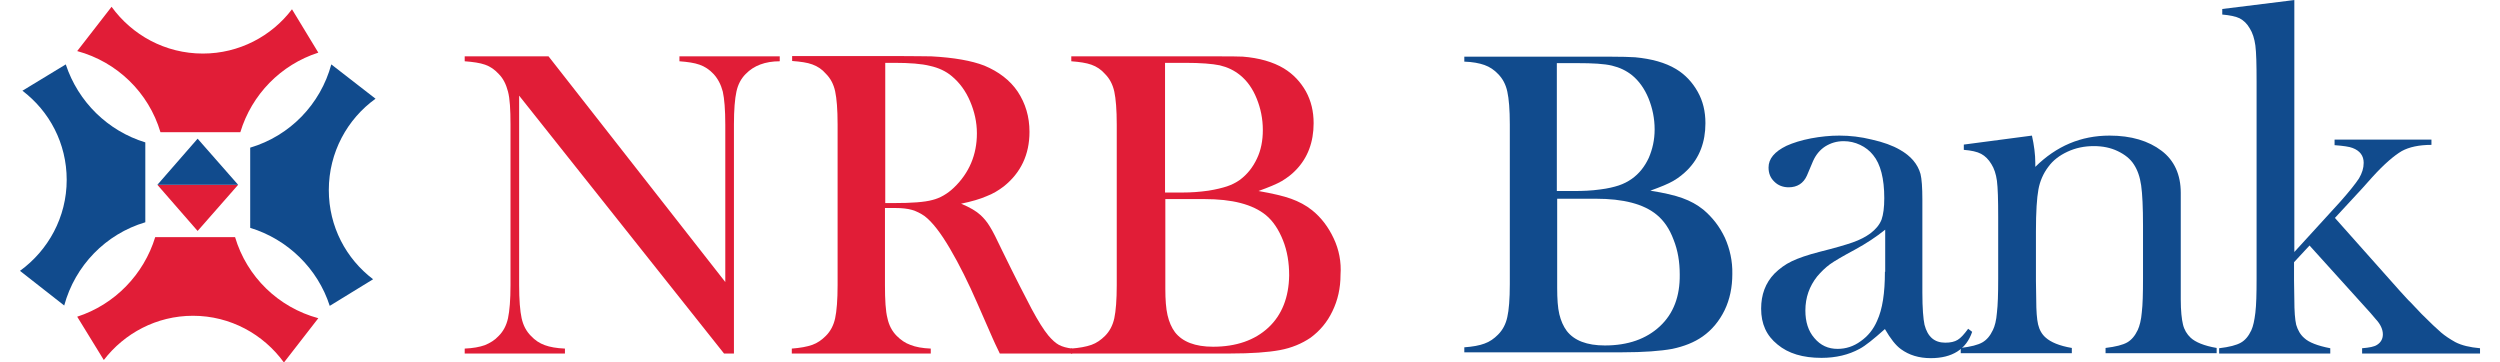 <?xml version="1.0" encoding="UTF-8"?>
<svg xmlns="http://www.w3.org/2000/svg" xmlns:xlink="http://www.w3.org/1999/xlink" width="200px" height="29px" viewBox="0 0 197 29" version="1.1">
<g id="surface1">
<path style=" stroke:none;fill-rule:nonzero;fill:rgb(6.667%,29.412%,55.294%);fill-opacity:1;" d="M 0.098 21.668 L 3.637 24.441 C 4.504 21.25 6.953 18.723 10.125 17.781 L 10.125 11.391 C 7.129 10.477 4.75 8.148 3.762 5.152 L 0.293 7.258 C 2.449 8.891 3.836 11.465 3.836 14.387 C 3.836 17.387 2.348 20.035 0.098 21.668 "/>
<path style=" stroke:none;fill-rule:nonzero;fill:rgb(6.667%,29.412%,55.294%);fill-opacity:1;" d="M 28.543 7.898 L 25.004 5.152 C 24.137 8.348 21.688 10.871 18.516 11.812 L 18.516 18.227 C 21.512 19.145 23.914 21.473 24.879 24.469 L 28.348 22.34 C 26.191 20.703 24.805 18.129 24.805 15.207 C 24.805 12.184 26.293 9.512 28.543 7.898 "/>
<path style=" stroke:none;fill-rule:nonzero;fill:rgb(88.235%,11.373%,21.569%);fill-opacity:1;" d="M 21.215 29 L 23.965 25.457 C 20.77 24.594 18.246 22.141 17.305 18.969 L 10.918 18.969 C 10 21.965 7.672 24.367 4.676 25.336 L 6.805 28.801 C 8.441 26.672 11.016 25.262 13.938 25.262 C 16.934 25.262 19.582 26.746 21.215 29 "/>
<path style=" stroke:none;fill-rule:nonzero;fill:rgb(88.235%,11.373%,21.569%);fill-opacity:1;" d="M 7.426 0.543 L 4.676 4.086 C 7.871 4.953 10.395 7.406 11.336 10.574 L 17.727 10.574 C 18.641 7.555 20.969 5.176 23.965 4.211 L 21.859 0.742 C 20.227 2.898 17.625 4.285 14.73 4.285 C 11.707 4.285 9.059 2.797 7.426 0.543 "/>
<path style=" stroke:none;fill-rule:nonzero;fill:rgb(88.235%,11.373%,21.569%);fill-opacity:1;" d="M 14.309 18.477 L 11.09 14.785 L 17.551 14.785 L 14.309 18.477 "/>
<path style=" stroke:none;fill-rule:nonzero;fill:rgb(6.667%,29.412%,55.294%);fill-opacity:1;" d="M 14.309 11.094 L 17.551 14.785 L 11.09 14.785 L 14.309 11.094 "/>
<path style=" stroke:none;fill-rule:nonzero;fill:rgb(88.235%,11.373%,21.569%);fill-opacity:1;" d="M 56.422 28.281 L 57.215 28.281 L 57.215 9.957 C 57.215 8.793 57.289 7.898 57.414 7.332 C 57.535 6.762 57.785 6.289 58.156 5.918 C 58.801 5.25 59.715 4.902 60.879 4.902 L 60.879 4.508 L 52.855 4.508 L 52.855 4.902 C 53.527 4.953 54.047 5.027 54.465 5.176 C 54.887 5.324 55.258 5.57 55.582 5.918 C 55.926 6.289 56.176 6.762 56.324 7.332 C 56.449 7.898 56.523 8.766 56.523 9.98 L 56.523 22.562 L 42.383 4.508 L 35.676 4.508 L 35.676 4.902 C 36.344 4.953 36.887 5.027 37.309 5.176 C 37.73 5.324 38.078 5.57 38.398 5.918 C 38.77 6.289 38.992 6.762 39.141 7.332 C 39.289 7.898 39.34 8.766 39.34 9.957 L 39.34 22.809 C 39.34 23.996 39.266 24.863 39.141 25.457 C 39.016 26.027 38.77 26.5 38.398 26.871 C 38.078 27.219 37.703 27.441 37.285 27.613 C 36.863 27.762 36.344 27.859 35.676 27.887 L 35.676 28.281 L 43.695 28.281 L 43.695 27.887 C 43.027 27.859 42.484 27.762 42.086 27.613 C 41.668 27.465 41.297 27.219 40.973 26.871 C 40.602 26.5 40.355 26.027 40.23 25.457 C 40.105 24.891 40.031 23.996 40.031 22.809 L 40.031 7.652 L 56.422 28.281 "/>
<path style=" stroke:none;fill-rule:nonzero;fill:rgb(88.235%,11.373%,21.569%);fill-opacity:1;" d="M 83.211 27.59 C 82.938 27.441 82.668 27.191 82.371 26.844 C 82 26.398 81.551 25.68 81.031 24.715 C 80.512 23.727 79.719 22.191 78.68 20.059 C 78.234 19.117 77.914 18.477 77.691 18.129 C 77.469 17.758 77.219 17.461 76.949 17.211 C 76.602 16.891 76.105 16.594 75.387 16.297 C 76.23 16.121 76.898 15.926 77.418 15.699 C 77.938 15.504 78.383 15.23 78.805 14.91 C 80.168 13.82 80.859 12.359 80.859 10.551 C 80.859 9.336 80.539 8.273 79.918 7.332 C 79.301 6.414 78.383 5.723 77.246 5.25 C 76.23 4.855 74.816 4.605 73.012 4.508 C 72.566 4.508 71.648 4.484 70.238 4.484 L 61.871 4.484 L 61.871 4.879 C 62.539 4.93 63.082 5.004 63.48 5.152 C 63.898 5.301 64.27 5.547 64.566 5.895 C 64.941 6.266 65.188 6.734 65.312 7.305 C 65.434 7.875 65.508 8.742 65.508 9.957 L 65.508 22.809 C 65.508 23.996 65.434 24.891 65.312 25.457 C 65.188 26.027 64.941 26.5 64.566 26.871 C 64.246 27.191 63.898 27.441 63.48 27.59 C 63.059 27.738 62.512 27.836 61.844 27.887 L 61.844 28.281 L 72.961 28.281 L 72.961 27.887 C 72.293 27.859 71.75 27.762 71.328 27.59 C 70.906 27.441 70.559 27.191 70.238 26.871 C 69.867 26.5 69.617 26.027 69.496 25.457 C 69.348 24.891 69.297 23.996 69.297 22.809 L 69.297 16.641 L 70.141 16.641 C 70.66 16.641 71.105 16.691 71.449 16.789 C 71.797 16.891 72.145 17.062 72.465 17.285 C 73.086 17.758 73.754 18.625 74.496 19.887 C 75.238 21.148 75.98 22.637 76.699 24.293 L 77.914 27.066 C 77.988 27.242 78.184 27.664 78.484 28.281 L 84.277 28.281 L 84.277 27.887 C 83.855 27.836 83.484 27.738 83.211 27.59 M 73.086 16 C 72.465 16.172 71.426 16.246 69.992 16.246 L 69.32 16.246 L 69.32 5.027 L 70.039 5.027 C 71.277 5.027 72.242 5.102 72.91 5.273 C 73.582 5.422 74.176 5.695 74.645 6.094 C 75.266 6.613 75.758 7.281 76.105 8.098 C 76.453 8.914 76.652 9.758 76.652 10.672 C 76.652 12.383 76.031 13.844 74.816 15.008 C 74.297 15.504 73.703 15.852 73.086 16 Z M 73.086 16 "/>
<path style=" stroke:none;fill-rule:nonzero;fill:rgb(88.235%,11.373%,21.569%);fill-opacity:1;" d="M 105.195 19.07 C 104.777 18.176 104.207 17.41 103.465 16.816 C 102.969 16.418 102.398 16.121 101.781 15.898 C 101.16 15.676 100.297 15.477 99.18 15.281 C 99.996 14.984 100.617 14.734 101.039 14.488 C 101.457 14.238 101.855 13.941 102.176 13.598 C 103.117 12.629 103.59 11.367 103.59 9.855 C 103.59 8.914 103.391 8.074 102.969 7.305 C 102.547 6.562 101.98 5.945 101.211 5.473 C 100.344 4.953 99.23 4.633 97.918 4.531 C 97.57 4.508 96.805 4.508 95.641 4.508 L 84.203 4.508 L 84.203 4.902 C 84.871 4.953 85.391 5.027 85.812 5.176 C 86.23 5.324 86.602 5.57 86.902 5.918 C 87.273 6.289 87.52 6.762 87.645 7.332 C 87.766 7.898 87.84 8.766 87.84 9.98 L 87.84 22.809 C 87.84 23.996 87.766 24.891 87.645 25.457 C 87.52 26.027 87.273 26.5 86.902 26.871 C 86.578 27.191 86.23 27.441 85.812 27.59 C 85.391 27.738 84.844 27.836 84.176 27.887 L 84.176 28.281 L 96.902 28.281 C 98.613 28.281 99.949 28.184 100.891 28.008 C 101.828 27.836 102.648 27.488 103.34 27.02 C 104.082 26.473 104.676 25.781 105.098 24.891 C 105.52 24.023 105.742 23.055 105.742 21.992 C 105.816 20.953 105.617 19.961 105.195 19.07 M 91.703 5.027 L 93.312 5.027 C 94.551 5.027 95.492 5.102 96.086 5.227 C 96.703 5.375 97.227 5.621 97.719 6.02 C 98.266 6.465 98.711 7.082 99.031 7.875 C 99.355 8.668 99.527 9.512 99.527 10.402 C 99.527 11.242 99.379 12.012 99.059 12.68 C 98.734 13.375 98.289 13.941 97.695 14.387 C 97.375 14.613 97.027 14.785 96.656 14.91 C 96.285 15.031 95.789 15.156 95.172 15.254 C 94.453 15.355 93.785 15.402 93.113 15.402 L 91.703 15.402 Z M 99.973 26.203 C 98.883 27.219 97.398 27.738 95.543 27.738 C 94.105 27.738 93.09 27.34 92.496 26.574 C 92.223 26.203 92.027 25.754 91.902 25.211 C 91.777 24.668 91.727 23.973 91.727 23.105 L 91.727 15.926 L 94.848 15.926 C 97.078 15.926 98.711 16.344 99.773 17.211 C 100.344 17.684 100.789 18.352 101.137 19.219 C 101.484 20.086 101.633 21.027 101.633 22.039 C 101.605 23.773 101.062 25.188 99.973 26.203 Z M 99.973 26.203 "/>
<path style=" stroke:none;fill-rule:nonzero;fill:rgb(6.667%,29.412%,55.294%);fill-opacity:1;" d="M 182.074 0 L 176.281 0.719 L 176.281 1.164 C 176.875 1.215 177.344 1.312 177.664 1.461 C 177.988 1.633 178.262 1.883 178.484 2.277 C 178.707 2.625 178.855 3.094 178.93 3.641 C 179.004 4.211 179.027 5.176 179.027 6.539 L 179.027 22.312 C 179.027 23.504 179.004 24.395 178.93 25.012 C 178.855 25.633 178.754 26.102 178.605 26.426 C 178.383 26.895 178.113 27.219 177.766 27.414 C 177.418 27.613 176.848 27.762 176.031 27.859 L 176.031 28.281 L 184.922 28.281 L 184.922 27.859 C 183.906 27.664 183.211 27.391 182.84 27.043 C 182.52 26.77 182.32 26.398 182.195 25.98 C 182.098 25.559 182.047 24.891 182.047 23.973 L 182.023 22.438 L 182.023 20.977 L 183.262 19.641 L 188.141 25.039 L 188.559 25.531 C 188.957 25.953 189.129 26.375 189.129 26.746 C 189.129 27.094 188.98 27.391 188.66 27.59 C 188.438 27.738 188.039 27.812 187.469 27.859 L 187.469 28.281 L 196.902 28.281 L 196.902 27.859 C 196.086 27.785 195.441 27.637 194.922 27.367 C 194.477 27.117 194.105 26.871 193.785 26.598 C 193.461 26.324 192.941 25.828 192.223 25.113 L 191.332 24.172 C 191.184 24.047 190.91 23.727 190.492 23.277 L 185.293 17.434 L 187.469 15.082 L 188.289 14.164 C 189.254 13.102 190.047 12.434 190.641 12.086 C 191.234 11.762 192.027 11.59 193.016 11.59 L 193.016 11.168 L 185.266 11.168 L 185.266 11.613 C 185.961 11.664 186.457 11.738 186.703 11.836 C 187.297 12.062 187.594 12.457 187.594 13.027 C 187.594 13.449 187.469 13.844 187.223 14.266 C 186.949 14.688 186.457 15.305 185.711 16.148 L 182.047 20.16 L 182.047 0 "/>
<path style=" stroke:none;fill-rule:nonzero;fill:rgb(6.667%,29.412%,55.294%);fill-opacity:1;" d="M 136.492 19.02 C 136.07 18.129 135.5 17.387 134.758 16.766 C 134.266 16.371 133.719 16.074 133.102 15.852 C 132.48 15.625 131.641 15.43 130.527 15.254 C 131.344 14.957 131.961 14.711 132.383 14.461 C 132.805 14.215 133.176 13.918 133.52 13.57 C 134.461 12.605 134.934 11.367 134.934 9.855 C 134.934 8.914 134.734 8.074 134.312 7.332 C 133.891 6.586 133.324 5.969 132.582 5.523 C 131.715 5.004 130.625 4.707 129.312 4.582 C 128.965 4.559 128.199 4.531 127.035 4.531 L 115.645 4.531 L 115.645 4.93 C 116.312 4.953 116.832 5.051 117.254 5.199 C 117.676 5.348 118.047 5.598 118.344 5.918 C 118.715 6.289 118.965 6.762 119.086 7.332 C 119.211 7.898 119.285 8.766 119.285 9.957 L 119.285 22.734 C 119.285 23.922 119.211 24.816 119.086 25.359 C 118.965 25.93 118.715 26.398 118.344 26.77 C 118.023 27.094 117.676 27.34 117.254 27.488 C 116.859 27.637 116.312 27.738 115.645 27.785 L 115.645 28.184 L 128.297 28.184 C 130.004 28.184 131.344 28.082 132.285 27.91 C 133.223 27.711 134.043 27.391 134.711 26.918 C 135.453 26.398 136.047 25.68 136.469 24.816 C 136.887 23.949 137.086 22.98 137.086 21.918 C 137.109 20.879 136.887 19.91 136.492 19.02 M 123.074 5.051 L 124.684 5.051 C 125.922 5.051 126.836 5.102 127.457 5.25 C 128.074 5.398 128.594 5.645 129.066 6.02 C 129.609 6.465 130.055 7.082 130.375 7.852 C 130.699 8.645 130.871 9.484 130.871 10.352 C 130.871 11.195 130.699 11.938 130.402 12.629 C 130.078 13.324 129.633 13.895 129.039 14.312 C 128.719 14.539 128.371 14.711 128 14.836 C 127.629 14.957 127.133 15.082 126.516 15.156 C 125.82 15.254 125.129 15.281 124.461 15.281 L 123.047 15.281 L 123.047 5.051 Z M 131.293 26.102 C 130.203 27.117 128.742 27.637 126.887 27.637 C 125.449 27.637 124.434 27.242 123.84 26.473 C 123.566 26.102 123.371 25.656 123.246 25.137 C 123.121 24.617 123.074 23.898 123.074 23.031 L 123.074 15.898 L 126.168 15.898 C 128.371 15.898 130.004 16.32 131.047 17.188 C 131.613 17.656 132.059 18.301 132.383 19.168 C 132.73 20.035 132.879 20.953 132.879 21.965 C 132.902 23.699 132.383 25.086 131.293 26.102 Z M 131.293 26.102 "/>
<path style=" stroke:none;fill-rule:nonzero;fill:rgb(6.667%,29.412%,55.294%);fill-opacity:1;" d="M 155.953 26.301 C 155.629 26.746 155.359 27.043 155.109 27.191 C 154.863 27.34 154.543 27.414 154.121 27.414 C 153.254 27.414 152.711 26.945 152.461 25.98 C 152.363 25.531 152.289 24.668 152.289 23.402 L 152.289 15.949 C 152.289 15.008 152.238 14.312 152.141 13.918 C 151.918 13.125 151.371 12.48 150.504 11.988 C 149.91 11.641 149.145 11.367 148.254 11.168 C 147.359 10.945 146.496 10.848 145.652 10.848 C 144.91 10.848 144.168 10.922 143.375 11.07 C 142.609 11.219 141.965 11.418 141.418 11.664 C 140.453 12.137 139.984 12.703 139.984 13.398 C 139.984 13.867 140.133 14.238 140.453 14.539 C 140.75 14.836 141.148 14.984 141.594 14.984 C 142.285 14.984 142.781 14.66 143.055 14.043 L 143.547 12.879 C 143.77 12.383 144.094 11.988 144.516 11.715 C 144.961 11.441 145.43 11.293 146 11.293 C 146.445 11.293 146.891 11.391 147.312 11.59 C 147.734 11.789 148.078 12.062 148.352 12.406 C 148.945 13.125 149.242 14.289 149.242 15.852 C 149.242 16.594 149.168 17.164 149.02 17.582 C 148.848 18.004 148.551 18.352 148.129 18.672 C 147.758 18.945 147.285 19.191 146.719 19.391 C 146.148 19.59 145.305 19.836 144.117 20.133 C 143.129 20.383 142.359 20.652 141.84 20.902 C 141.32 21.148 140.852 21.496 140.453 21.891 C 139.734 22.637 139.391 23.578 139.391 24.691 C 139.391 25.906 139.809 26.844 140.703 27.562 C 141.566 28.281 142.73 28.629 144.219 28.629 C 145.379 28.629 146.395 28.383 147.262 27.91 C 147.734 27.664 148.402 27.117 149.293 26.324 C 149.738 27.094 150.16 27.637 150.578 27.934 C 151.223 28.406 152.016 28.652 152.957 28.652 C 154.691 28.652 155.805 27.934 156.273 26.547 L 155.953 26.301 M 149.293 21.742 C 149.293 23.453 149.094 24.742 148.672 25.656 C 148.375 26.352 147.93 26.895 147.359 27.293 C 146.793 27.711 146.172 27.91 145.504 27.91 C 144.762 27.91 144.145 27.637 143.648 27.043 C 143.152 26.473 142.93 25.73 142.93 24.84 C 142.93 23.801 143.25 22.906 143.871 22.117 C 144.191 21.742 144.516 21.422 144.887 21.148 C 145.258 20.879 145.949 20.48 146.914 19.961 C 147.781 19.488 148.574 18.969 149.316 18.375 L 149.316 21.742 Z M 149.293 21.742 "/>
<path style=" stroke:none;fill-rule:nonzero;fill:rgb(6.667%,29.412%,55.294%);fill-opacity:1;" d="M 155.605 11.566 L 155.605 11.988 C 156.199 12.035 156.672 12.137 156.992 12.309 C 157.312 12.48 157.586 12.754 157.809 13.125 C 158.031 13.473 158.18 13.918 158.254 14.461 C 158.328 15.031 158.355 15.973 158.355 17.359 L 158.355 22.312 C 158.355 23.504 158.328 24.395 158.254 25.012 C 158.207 25.633 158.082 26.102 157.934 26.398 C 157.711 26.871 157.438 27.191 157.09 27.391 C 156.746 27.59 156.176 27.738 155.359 27.836 L 155.359 28.258 L 164.246 28.258 L 164.246 27.836 C 163.23 27.664 162.562 27.367 162.168 27.02 C 161.844 26.746 161.648 26.375 161.547 25.953 C 161.449 25.531 161.398 24.863 161.398 23.949 L 161.375 22.461 L 161.375 18.523 C 161.375 16.938 161.449 15.824 161.574 15.156 C 161.695 14.488 161.969 13.867 162.363 13.348 C 162.738 12.828 163.258 12.434 163.898 12.137 C 164.543 11.836 165.238 11.688 166.004 11.688 C 166.699 11.688 167.34 11.812 167.91 12.086 C 168.48 12.359 168.926 12.703 169.223 13.176 C 169.496 13.598 169.695 14.141 169.793 14.836 C 169.891 15.527 169.941 16.594 169.941 18.055 L 169.941 22.312 C 169.941 23.477 169.918 24.367 169.844 24.988 C 169.793 25.605 169.668 26.078 169.52 26.398 C 169.297 26.871 169.023 27.191 168.68 27.391 C 168.332 27.59 167.762 27.738 166.945 27.836 L 166.945 28.258 L 175.832 28.258 L 175.832 27.836 C 174.82 27.664 174.125 27.367 173.754 27.02 C 173.457 26.746 173.234 26.375 173.137 25.953 C 173.035 25.531 172.961 24.863 172.961 23.949 L 172.961 15.43 C 172.961 13.969 172.441 12.828 171.426 12.062 C 170.387 11.27 169 10.848 167.266 10.848 C 164.965 10.848 163.008 11.688 161.324 13.348 L 161.324 13.027 C 161.324 12.359 161.227 11.613 161.055 10.848 L 155.605 11.566 "/>
</g>
</svg>
